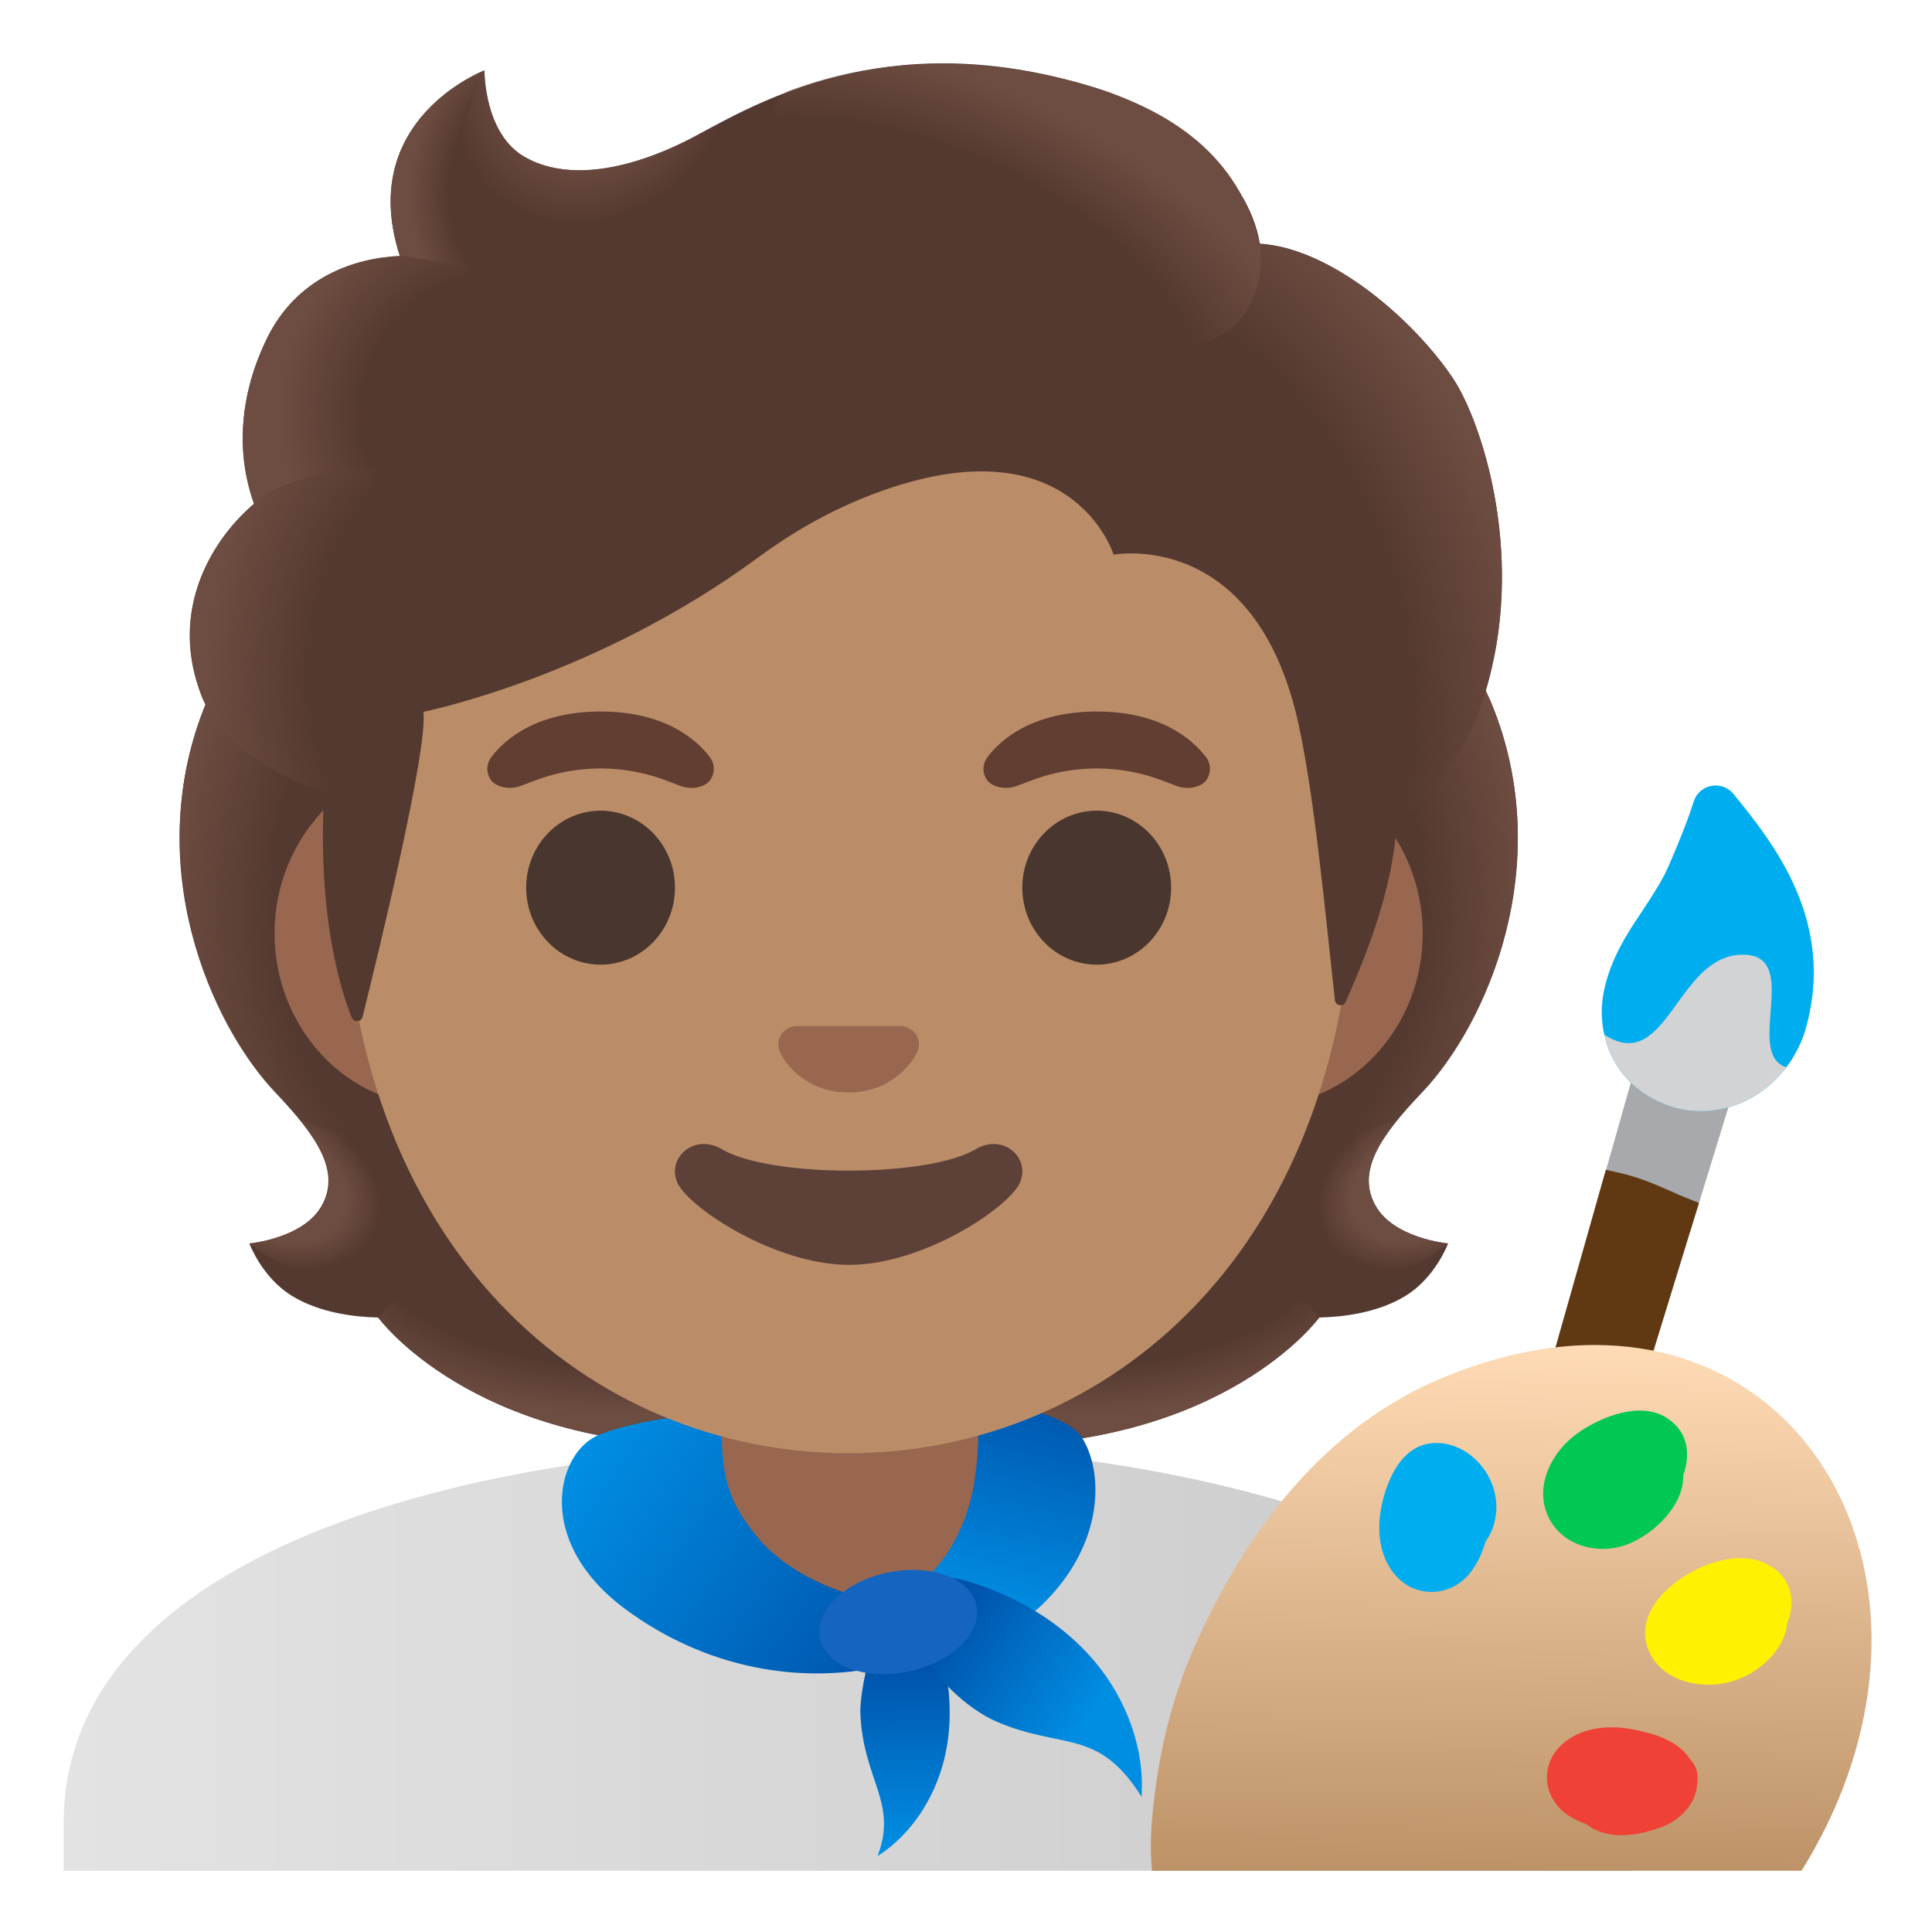 <?xml version="1.0" encoding="utf-8"?>
<!-- Generator: Adobe Illustrator 24.0.3, SVG Export Plug-In . SVG Version: 6.00 Build 0)  -->
<svg version="1.1" id="Layer_1" xmlns="http://www.w3.org/2000/svg" xmlns:xlink="http://www.w3.org/1999/xlink" x="0px" y="0px"
	 viewBox="0 0 128 128" style="enable-background:new 0 0 128 128;" xml:space="preserve">
<g id="hairGroup">
	<path id="hair_3_" style="fill:#543930;" d="M91.12,79.85c-1.25-2.27,0.34-4.58,3.06-7.44c4.31-4.54,9-15.07,4.64-25.76
		c0.03-0.06-0.86-1.86-0.83-1.92l-1.79-0.09c-0.57-0.08-20.26-0.12-39.97-0.12s-39.4,0.04-39.97,0.12c0,0-2.65,1.95-2.63,2.01
		c-4.35,10.69,0.34,21.21,4.64,25.76c2.71,2.86,4.3,5.17,3.06,7.44c-1.21,2.21-4.81,2.53-4.81,2.53s0.83,2.26,2.83,3.48
		c1.85,1.13,4.13,1.39,5.7,1.43c0,0,6.15,8.51,22.23,8.51l8.95,0l8.95,0c16.08,0,22.23-8.51,22.23-8.51c1.57-0.04,3.85-0.3,5.7-1.43
		c2-1.22,2.83-3.48,2.83-3.48S92.33,82.06,91.12,79.85z"/>
	<g id="hairHighlights_1_">
		
			<radialGradient id="SVGID_1_" cx="107.416" cy="45.85" r="23.419" gradientTransform="matrix(1 0 0 0.491 -36.611 59.629)" gradientUnits="userSpaceOnUse">
			<stop  offset="0.728" style="stop-color:#6D4C41;stop-opacity:0"/>
			<stop  offset="1" style="stop-color:#6D4C41"/>
		</radialGradient>
		<path style="fill:url(#SVGID_1_);" d="M56.21,95.79v-9.44l28.57-2.26l2.6,3.2c0,0-6.15,8.51-22.23,8.51L56.21,95.79z"/>
		
			<radialGradient id="SVGID_2_" cx="84.35" cy="49.332" r="6.921" gradientTransform="matrix(-0.906 0.424 -0.314 -0.672 185.78 76.063)" gradientUnits="userSpaceOnUse">
			<stop  offset="0.663" style="stop-color:#6D4C41"/>
			<stop  offset="1" style="stop-color:#6D4C41;stop-opacity:0"/>
		</radialGradient>
		<path style="fill:url(#SVGID_2_);" d="M87.32,83.16c-4.28-6.5,5.21-8.93,5.21-8.93s0.01,0.01,0.01,0.01
			c-1.65,2.05-2.4,3.84-1.43,5.61c1.21,2.21,4.81,2.53,4.81,2.53S91.01,86.74,87.32,83.16z"/>
		
			<radialGradient id="SVGID_3_" cx="102.287" cy="68.91" r="30.399" gradientTransform="matrix(-0.075 -0.997 0.831 -0.062 26.296 165.378)" gradientUnits="userSpaceOnUse">
			<stop  offset="0.725" style="stop-color:#6D4C41;stop-opacity:0"/>
			<stop  offset="1" style="stop-color:#6D4C41"/>
		</radialGradient>
		<path style="fill:url(#SVGID_3_);" d="M98.84,46.65c4.25,10.35-0.22,21.01-4.41,25.51c-0.57,0.62-3.01,3.01-3.57,4.92
			c0,0-9.54-13.31-12.39-21.13c-0.57-1.58-1.1-3.2-1.17-4.88c-0.05-1.26,0.14-2.76,0.87-3.83c0.89-1.31,20.16-1.7,20.16-1.7
			C98.33,45.55,98.84,46.65,98.84,46.65z"/>
		
			<radialGradient id="SVGID_4_" cx="36.532" cy="68.91" r="30.399" gradientTransform="matrix(0.075 -0.997 -0.831 -0.062 91.077 99.807)" gradientUnits="userSpaceOnUse">
			<stop  offset="0.725" style="stop-color:#6D4C41;stop-opacity:0"/>
			<stop  offset="1" style="stop-color:#6D4C41"/>
		</radialGradient>
		<path style="fill:url(#SVGID_4_);" d="M13.62,46.65C9.38,57,13.85,67.66,18.03,72.15c0.58,0.62,3.01,3.01,3.57,4.92
			c0,0,9.54-13.31,12.39-21.13c0.58-1.58,1.1-3.2,1.17-4.88c0.05-1.26-0.14-2.76-0.87-3.83c-0.89-1.31-1.93-0.96-3.44-0.96
			c-2.88,0-15.49-0.74-16.47-0.74C14.39,45.55,13.62,46.65,13.62,46.65z"/>
		
			<radialGradient id="SVGID_5_" cx="41.661" cy="45.85" r="23.419" gradientTransform="matrix(-1 0 0 0.491 83.323 59.629)" gradientUnits="userSpaceOnUse">
			<stop  offset="0.728" style="stop-color:#6D4C41;stop-opacity:0"/>
			<stop  offset="1" style="stop-color:#6D4C41"/>
		</radialGradient>
		<path style="fill:url(#SVGID_5_);" d="M56.26,95.79v-9.44l-28.57-2.26l-2.6,3.2c0,0,6.15,8.51,22.23,8.51L56.26,95.79z"/>
		
			<radialGradient id="SVGID_6_" cx="18.596" cy="49.332" r="6.921" gradientTransform="matrix(0.906 0.424 0.314 -0.672 -13.757 103.931)" gradientUnits="userSpaceOnUse">
			<stop  offset="0.663" style="stop-color:#6D4C41"/>
			<stop  offset="1" style="stop-color:#6D4C41;stop-opacity:0"/>
		</radialGradient>
		<path style="fill:url(#SVGID_6_);" d="M25.15,83.16c4.28-6.5-5.21-8.93-5.21-8.93s-0.01,0.01-0.01,0.01
			c1.65,2.05,2.4,3.84,1.43,5.61c-1.21,2.21-4.81,2.53-4.81,2.53S21.45,86.74,25.15,83.16z"/>
	</g>
</g>
<g id="shirt">
	
		<linearGradient id="SVGID_7_" gradientUnits="userSpaceOnUse" x1="4.222" y1="18.184" x2="108.222" y2="18.184" gradientTransform="matrix(1 0 0 -1 0 128)">
		<stop  offset="5.160877e-04" style="stop-color:#E3E3E3"/>
		<stop  offset="1" style="stop-color:#C9C9C9"/>
	</linearGradient>
	<path style="fill:url(#SVGID_7_);" d="M56.35,95.7c-0.04,0-0.09,0-0.13,0c-25.49,0.03-52,7.28-52,25.06v3.18h1.5h1.5h98h1.5h1.5
		v-3.18C108.22,104,81.96,95.7,56.35,95.7z"/>
</g>
<g id="neck">
	<path style="fill:#99674F;" d="M56.22,90.08h-9.08v9.98c0,4.51,3.7,8.17,8.26,8.17h1.65c4.56,0,8.26-3.66,8.26-8.17v-9.98
		L56.22,90.08z"/>
</g>
<g id="scarf">
	
		<linearGradient id="SVGID_8_" gradientUnits="userSpaceOnUse" x1="67.714" y1="36.356" x2="64.189" y2="21.672" gradientTransform="matrix(1 0 0 -1 0 128)">
		<stop  offset="0" style="stop-color:#0053AB"/>
		<stop  offset="0.362" style="stop-color:#0068BF"/>
		<stop  offset="1" style="stop-color:#008EE3"/>
	</linearGradient>
	<path style="fill:url(#SVGID_8_);" d="M71.64,95.18c1.45,2.18,1.64,7.04-2.61,11.15c-2.49,2.4-6.74,2.73-10.03,2.64
		c-0.67-0.02-1.44-0.16-1.76-0.81c-0.36-0.73,0.11-1.68,0.76-2.1c0.65-0.42,1.42-0.51,2.14-0.75c1.51-0.51,3.9-3.31,4.46-7.46
		c0.36-2.67,0.13-3.89,0.19-4.74C64.84,92.44,70.54,93.53,71.64,95.18z"/>
	
		<linearGradient id="SVGID_9_" gradientUnits="userSpaceOnUse" x1="38.538" y1="31.678" x2="59.214" y2="17.715" gradientTransform="matrix(1 0 0 -1 0 128)">
		<stop  offset="5.160877e-04" style="stop-color:#008EE3"/>
		<stop  offset="1" style="stop-color:#0053AB"/>
	</linearGradient>
	<path style="fill:url(#SVGID_9_);" d="M41.46,106.63c5.15,3.8,11.58,5.17,17.75,3.6c0.85-0.22,1.86-0.68,1.91-1.56
		c0.06-1.18-1.55-2.4-2.7-2.57c-2.95-0.44-6.33-1.94-8.23-4.25c-1.68-2.05-2.43-3.61-2.37-7.37c0.02-1.47-6.69-0.18-8.4,0.71
		C36.84,96.53,35.48,102.22,41.46,106.63z"/>
	
		<linearGradient id="SVGID_10_" gradientUnits="userSpaceOnUse" x1="-317.667" y1="47.304" x2="-317.667" y2="32.505" gradientTransform="matrix(0.812 -7.600000e-03 7.600000e-03 -0.812 317.572 146.42)">
		<stop  offset="0" style="stop-color:#0053AB"/>
		<stop  offset="1" style="stop-color:#008EE3"/>
	</linearGradient>
	<path style="fill:url(#SVGID_10_);" d="M57,113.52c0.19,4.44,2.5,5.89,1.14,9.45c2.23-1.42,3.77-3.82,4.41-6.39s0.41-5.3-0.38-7.8
		c-0.22-0.71-0.51-1.44-1.07-1.93C58.36,104.45,56.92,111.85,57,113.52z"/>
	
		<linearGradient id="SVGID_11_" gradientUnits="userSpaceOnUse" x1="62.947" y1="20.503" x2="72.221" y2="14.187" gradientTransform="matrix(1 0 0 -1 0 128)">
		<stop  offset="0" style="stop-color:#0053AB"/>
		<stop  offset="1" style="stop-color:#008EE3"/>
	</linearGradient>
	<path style="fill:url(#SVGID_11_);" d="M66.02,114.06c4.41,1.9,6.73,0.39,9.61,4.98c0.22-3.24-1.03-6.5-3.11-8.97
		s-4.96-4.2-8.02-5.19c-0.88-0.28-1.81-0.51-2.71-0.3C57.4,105.6,62.06,112.35,66.02,114.06z"/>
	
		<ellipse transform="matrix(0.979 -0.205 0.205 0.979 -20.776 14.498)" style="fill:#1565C0;" cx="59.51" cy="107.42" rx="5.3" ry="3.35"/>
</g>
<g id="face">
	<g id="ears">
		<path style="fill:#99674F;" d="M83.55,50.43h-7.37H36.26H28.9c-5.89,0-10.71,5.14-10.71,11.41S23,73.26,28.9,73.26h7.37h39.91
			h7.37c5.89,0,10.71-5.14,10.71-11.41S89.44,50.43,83.55,50.43z"/>
	</g>
	<g id="head">
		<path style="fill:#BA8D68;" d="M56.22,11.07L56.22,11.07L56.22,11.07c-17.4,0-33.52,18.61-33.52,45.4
			c0,26.64,16.61,39.81,33.52,39.81S89.74,83.1,89.74,56.46C89.74,29.68,73.63,11.07,56.22,11.07z"/>
	</g>
	<g id="eyebrows">
		<path style="fill:#613E31;" d="M47.02,50.15c-0.93-1.23-3.07-3.01-7.23-3.01s-6.31,1.79-7.23,3.01c-0.41,0.54-0.31,1.17-0.02,1.55
			c0.26,0.35,1.04,0.68,1.9,0.39s2.54-1.16,5.35-1.18c2.81,0.02,4.49,0.89,5.35,1.18c0.86,0.29,1.64-0.03,1.9-0.39
			C47.32,51.32,47.43,50.69,47.02,50.15z"/>
		<path style="fill:#613E31;" d="M79.89,50.15c-0.93-1.23-3.07-3.01-7.23-3.01s-6.31,1.79-7.23,3.01c-0.41,0.54-0.31,1.17-0.02,1.55
			c0.26,0.35,1.04,0.68,1.9,0.39s2.54-1.16,5.35-1.18c2.81,0.02,4.49,0.89,5.35,1.18c0.86,0.29,1.64-0.03,1.9-0.39
			C80.2,51.32,80.3,50.69,79.89,50.15z"/>
	</g>
	<g id="eyes">
		<ellipse style="fill:#49362E;" cx="72.66" cy="58.81" rx="4.93" ry="5.1"/>
		<ellipse style="fill:#49362E;" cx="39.79" cy="58.81" rx="4.93" ry="5.1"/>
	</g>
	<path id="nose" style="fill:#99674F;" d="M60.08,68.06c-0.11-0.04-0.21-0.07-0.32-0.08h-7.08c-0.11,0.01-0.22,0.04-0.32,0.08
		c-0.64,0.26-0.99,0.92-0.69,1.63c0.3,0.71,1.71,2.69,4.55,2.69s4.25-1.99,4.55-2.69C61.08,68.98,60.72,68.32,60.08,68.06z"/>
	<path id="mouth" style="fill:#5D4037;" d="M64.64,76.14c-3.19,1.89-13.63,1.89-16.81,0c-1.83-1.09-3.7,0.58-2.94,2.24
		c0.75,1.63,6.44,5.42,11.37,5.42s10.55-3.79,11.3-5.42C68.31,76.72,66.47,75.05,64.64,76.14z"/>
</g>
<g id="paint_x5F_gear">
	<path style="fill:#A7A9AC;" d="M109.44,66.82l-3.58,12.62l1.03,0.23c1.1,0.25,2.09,0.69,3.05,1.11c0.35,0.15,0.69,0.3,1.02,0.44
		l1.01,0.41l3.96-12.89L109.44,66.82z"/>
	<path style="fill:#603913;" d="M111.71,79.36c-0.32-0.13-0.64-0.27-0.97-0.42c-1-0.44-2.13-0.94-3.42-1.23l-0.93-0.21l-13.13,46.33
		H99l13.56-44.13L111.71,79.36z"/>
	<g>
		
			<linearGradient id="SVGID_12_" gradientUnits="userSpaceOnUse" x1="100.447" y1="38.991" x2="99.889" y2="-6.497" gradientTransform="matrix(1 0 0 -1 0 128)">
			<stop  offset="1.800000e-03" style="stop-color:#FFDBB5"/>
			<stop  offset="1" style="stop-color:#A97C50"/>
		</linearGradient>
		<path style="fill:url(#SVGID_12_);" d="M105.65,89.11c-3.07,0-6.43,0.67-10.01,2.14c-7.87,3.25-13.02,10.14-16.36,17.53
			c-1.7,3.78-2.55,7.49-2.93,11.46c-0.12,1.22-0.14,2.42-0.03,3.7h0.98h0.98h38.76h1.18h1.14
			C129.73,107.22,121.63,89.11,105.65,89.11z"/>
	</g>
	<path style="fill:#00AEEF;" d="M99.06,99.04c-0.34-1.75-1.85-3.31-3.67-3.43c-2.08-0.14-3.15,1.66-3.67,3.41
		c-0.52,1.75-0.55,3.76,0.65,5.25c1.32,1.64,3.72,1.57,5.01-0.04c0.47-0.58,0.82-1.32,1.04-2.1
		C99.05,101.27,99.27,100.14,99.06,99.04z"/>
	<path style="fill:#00C853;" d="M110.43,93.94c-1.73-1.12-4.33-0.09-5.85,0.97c-1.71,1.18-2.96,3.48-2.02,5.54
		c0.93,2.02,3.41,2.62,5.36,1.83c1.71-0.7,3.65-2.57,3.6-4.54C112.01,96.37,111.87,94.87,110.43,93.94z"/>
	<path style="fill:#FFF200;" d="M115.59,103.24c-1.68-0.09-3.47,0.7-4.76,1.74c-1.41,1.13-2.4,2.84-1.49,4.61
		c0.84,1.61,2.79,2.18,4.48,1.99c1.59-0.17,3.12-1.09,4-2.43c0.32-0.48,0.54-1.05,0.59-1.62c0.12-0.31,0.22-0.64,0.26-1
		C118.9,104.63,117.36,103.33,115.59,103.24z"/>
	<path style="fill:#EF4136;" d="M111.98,116.56c-0.81-1.25-2.38-1.71-3.78-1.98c-1.61-0.31-3.49-0.16-4.75,1.03
		c-1.48,1.39-1.19,3.58,0.46,4.67c0.34,0.22,0.74,0.41,1.17,0.57c1.48,1.12,3.4,0.79,5.02,0.19c1.25-0.47,2.28-1.57,2.34-2.85
		c0-0.02,0.01-0.03,0.01-0.05C112.54,117.45,112.34,116.93,111.98,116.56z"/>
	<path style="fill:#00AEEF;" d="M119.61,68.23c-0.15,0.55-0.39,1.08-0.73,1.68c-0.16,0.28-0.34,0.55-0.53,0.8
		c-1.39,1.84-3.51,2.91-5.66,2.91c-0.68,0-1.35-0.1-2.01-0.32c-2.32-0.77-3.9-2.5-4.39-4.75c-0.09-0.37-0.14-0.75-0.16-1.15
		c-0.07-1.15,0.19-2.38,0.78-3.77c0.52-1.22,1.24-2.29,1.93-3.33c0.52-0.79,1.01-1.54,1.43-2.33c0.32-0.64,1.48-3.35,1.94-4.86
		c0.17-0.54,0.61-0.94,1.16-1.04c0.55-0.11,1.12,0.09,1.47,0.53l0.04,0.04C117.43,55.79,121.7,61.04,119.61,68.23z"/>
	<path style="fill:#D1D3D4;" d="M118.35,70.71c-1.39,1.84-3.51,2.91-5.66,2.91c-0.68,0-1.35-0.1-2.01-0.32
		c-2.32-0.77-3.9-2.5-4.39-4.75c4.21,2.72,4.77-5.36,9.23-5.3C119.39,63.3,115.55,69.82,118.35,70.71z"/>
</g>
<g id="hairGroup_1_">
	<path id="hair" style="fill:#543930;" d="M96.29,25.11c-2.44-3.69-7.91-8.64-12.82-8.97c-0.79-4.72-5.84-8.72-10.73-10.27
		C59.51,1.68,50.9,6.38,46.28,8.9c-0.96,0.52-7.17,3.97-11.51,1.5c-2.72-1.55-2.67-5.74-2.67-5.74s-8.52,3.25-5.61,12.3
		c-2.93,0.12-6.77,1.36-8.8,5.47c-2.42,4.9-1.56,8.99-0.86,10.95c-2.52,2.14-5.69,6.69-3.52,12.6c1.64,4.45,8.17,6.5,8.17,6.5
		c-0.46,8.01,1.03,12.94,1.82,14.93c0.14,0.35,0.63,0.32,0.72-0.04c0.99-3.97,4.36-17.8,4.03-20.21c0,0,11.34-2.25,22.17-10.22
		c2.2-1.62,4.59-3,7.13-4.01c13.59-5.41,16.43,3.82,16.43,3.82s9.42-1.81,12.26,11.27c1.07,4.9,1.79,12.75,2.4,18.24
		c0.04,0.39,0.57,0.47,0.72,0.11c0.95-2.18,2.85-6.5,3.3-10.91c0.16-1.55,4.34-3.6,6.14-10.26C101.01,36.32,98.06,27.78,96.29,25.11
		z"/>
	<g id="hairHighlights">
		
			<radialGradient id="SVGID_13_" cx="74.241" cy="84.946" r="35.633" gradientTransform="matrix(0.308 0.952 0.706 -0.228 -8.569 -8.204)" gradientUnits="userSpaceOnUse">
			<stop  offset="0.699" style="stop-color:#6D4C41;stop-opacity:0"/>
			<stop  offset="1" style="stop-color:#6D4C41"/>
		</radialGradient>
		<path style="fill:url(#SVGID_13_);" d="M92.44,55.5c0.16-1.55,4.34-3.6,6.14-10.26c0.19-0.71,0.35-1.43,0.5-2.15
			c1.46-8.09-1.16-15.52-2.79-17.98c-2.26-3.41-7.1-7.89-11.69-8.81c-0.4-0.05-0.79-0.1-1.16-0.12c0,0,0.33,2.15-0.54,3.86
			c-1.12,2.22-3.41,2.75-3.41,2.75C91.46,34.77,90.61,44.79,92.44,55.5z"/>
		
			<radialGradient id="SVGID_14_" cx="39.502" cy="123.8" r="9.343" gradientTransform="matrix(0.881 0.473 0.56 -1.045 -64.675 114.903)" gradientUnits="userSpaceOnUse">
			<stop  offset="0.58" style="stop-color:#6D4C41"/>
			<stop  offset="1" style="stop-color:#6D4C41;stop-opacity:0"/>
		</radialGradient>
		<path style="fill:url(#SVGID_14_);" d="M49.17,7.39c-1.09,0.53-2.06,1.06-2.9,1.51c-0.96,0.52-7.17,3.97-11.51,1.5
			c-2.67-1.52-2.67-5.58-2.67-5.72c-1.23,1.57-4.95,12.78,5.93,13.53c4.69,0.32,7.58-3.77,9.3-7.23
			C47.94,9.72,48.91,7.88,49.17,7.39z"/>
		
			<radialGradient id="SVGID_15_" cx="162.571" cy="55.896" r="28.721" gradientTransform="matrix(-0.938 -0.394 -0.218 0.528 225.039 55.745)" gradientUnits="userSpaceOnUse">
			<stop  offset="0.699" style="stop-color:#6D4C41;stop-opacity:0"/>
			<stop  offset="1" style="stop-color:#6D4C41"/>
		</radialGradient>
		<path style="fill:url(#SVGID_15_);" d="M71.38,5.47c7.32,1.98,10.89,5.71,12.08,10.68c0.35,1.46,0.77,15.08-25.23-0.4
			c-9.67-5.76-7.03-9.36-5.9-9.77C56.75,4.38,63.18,3.25,71.38,5.47z"/>
		
			<radialGradient id="SVGID_16_" cx="35.751" cy="115.276" r="8.575" gradientTransform="matrix(1 0 0 -1.223 0 153.742)" gradientUnits="userSpaceOnUse">
			<stop  offset="0.702" style="stop-color:#6D4C41;stop-opacity:0"/>
			<stop  offset="1" style="stop-color:#6D4C41"/>
		</radialGradient>
		<path style="fill:url(#SVGID_16_);" d="M32.06,4.68C32.05,4.68,32.03,4.69,32,4.7c0,0,0,0,0,0c-0.93,0.39-8.25,3.78-5.51,12.25
			l7.78,1.25C27.39,11.23,32.1,4.66,32.1,4.66S32.08,4.67,32.06,4.68z"/>
		
			<radialGradient id="SVGID_17_" cx="34.571" cy="100.139" r="16.083" gradientTransform="matrix(-0.966 -0.26 -0.243 0.904 92.31 -53.652)" gradientUnits="userSpaceOnUse">
			<stop  offset="0.66" style="stop-color:#6D4C41;stop-opacity:0"/>
			<stop  offset="1" style="stop-color:#6D4C41"/>
		</radialGradient>
		<path style="fill:url(#SVGID_17_);" d="M31.3,17.73l-4.81-0.77c-0.19,0-0.83,0.06-1.18,0.11c-2.71,0.38-5.9,1.78-7.63,5.36
			c-1.86,3.86-1.81,7.17-1.3,9.38c0.15,0.74,0.45,1.58,0.45,1.58s2.38-2.26,8.05-2.41L31.3,17.73z"/>
		
			<radialGradient id="SVGID_18_" cx="30.756" cy="84.609" r="16.886" gradientTransform="matrix(0.991 0.136 0.192 -1.392 -15.914 156.983)" gradientUnits="userSpaceOnUse">
			<stop  offset="0.598" style="stop-color:#6D4C41;stop-opacity:0"/>
			<stop  offset="1" style="stop-color:#6D4C41"/>
		</radialGradient>
		<path style="fill:url(#SVGID_18_);" d="M16.6,33.58c-2.37,2.1-5.56,6.79-3.21,12.61c1.77,4.39,8.09,6.29,8.09,6.29
			c0,0.02,1.26,0.4,1.91,0.4l1.48-21.9c-3.03,0-5.94,0.91-7.82,2.22C17.07,33.23,16.58,33.55,16.6,33.58z"/>
	</g>
</g>
</svg>

